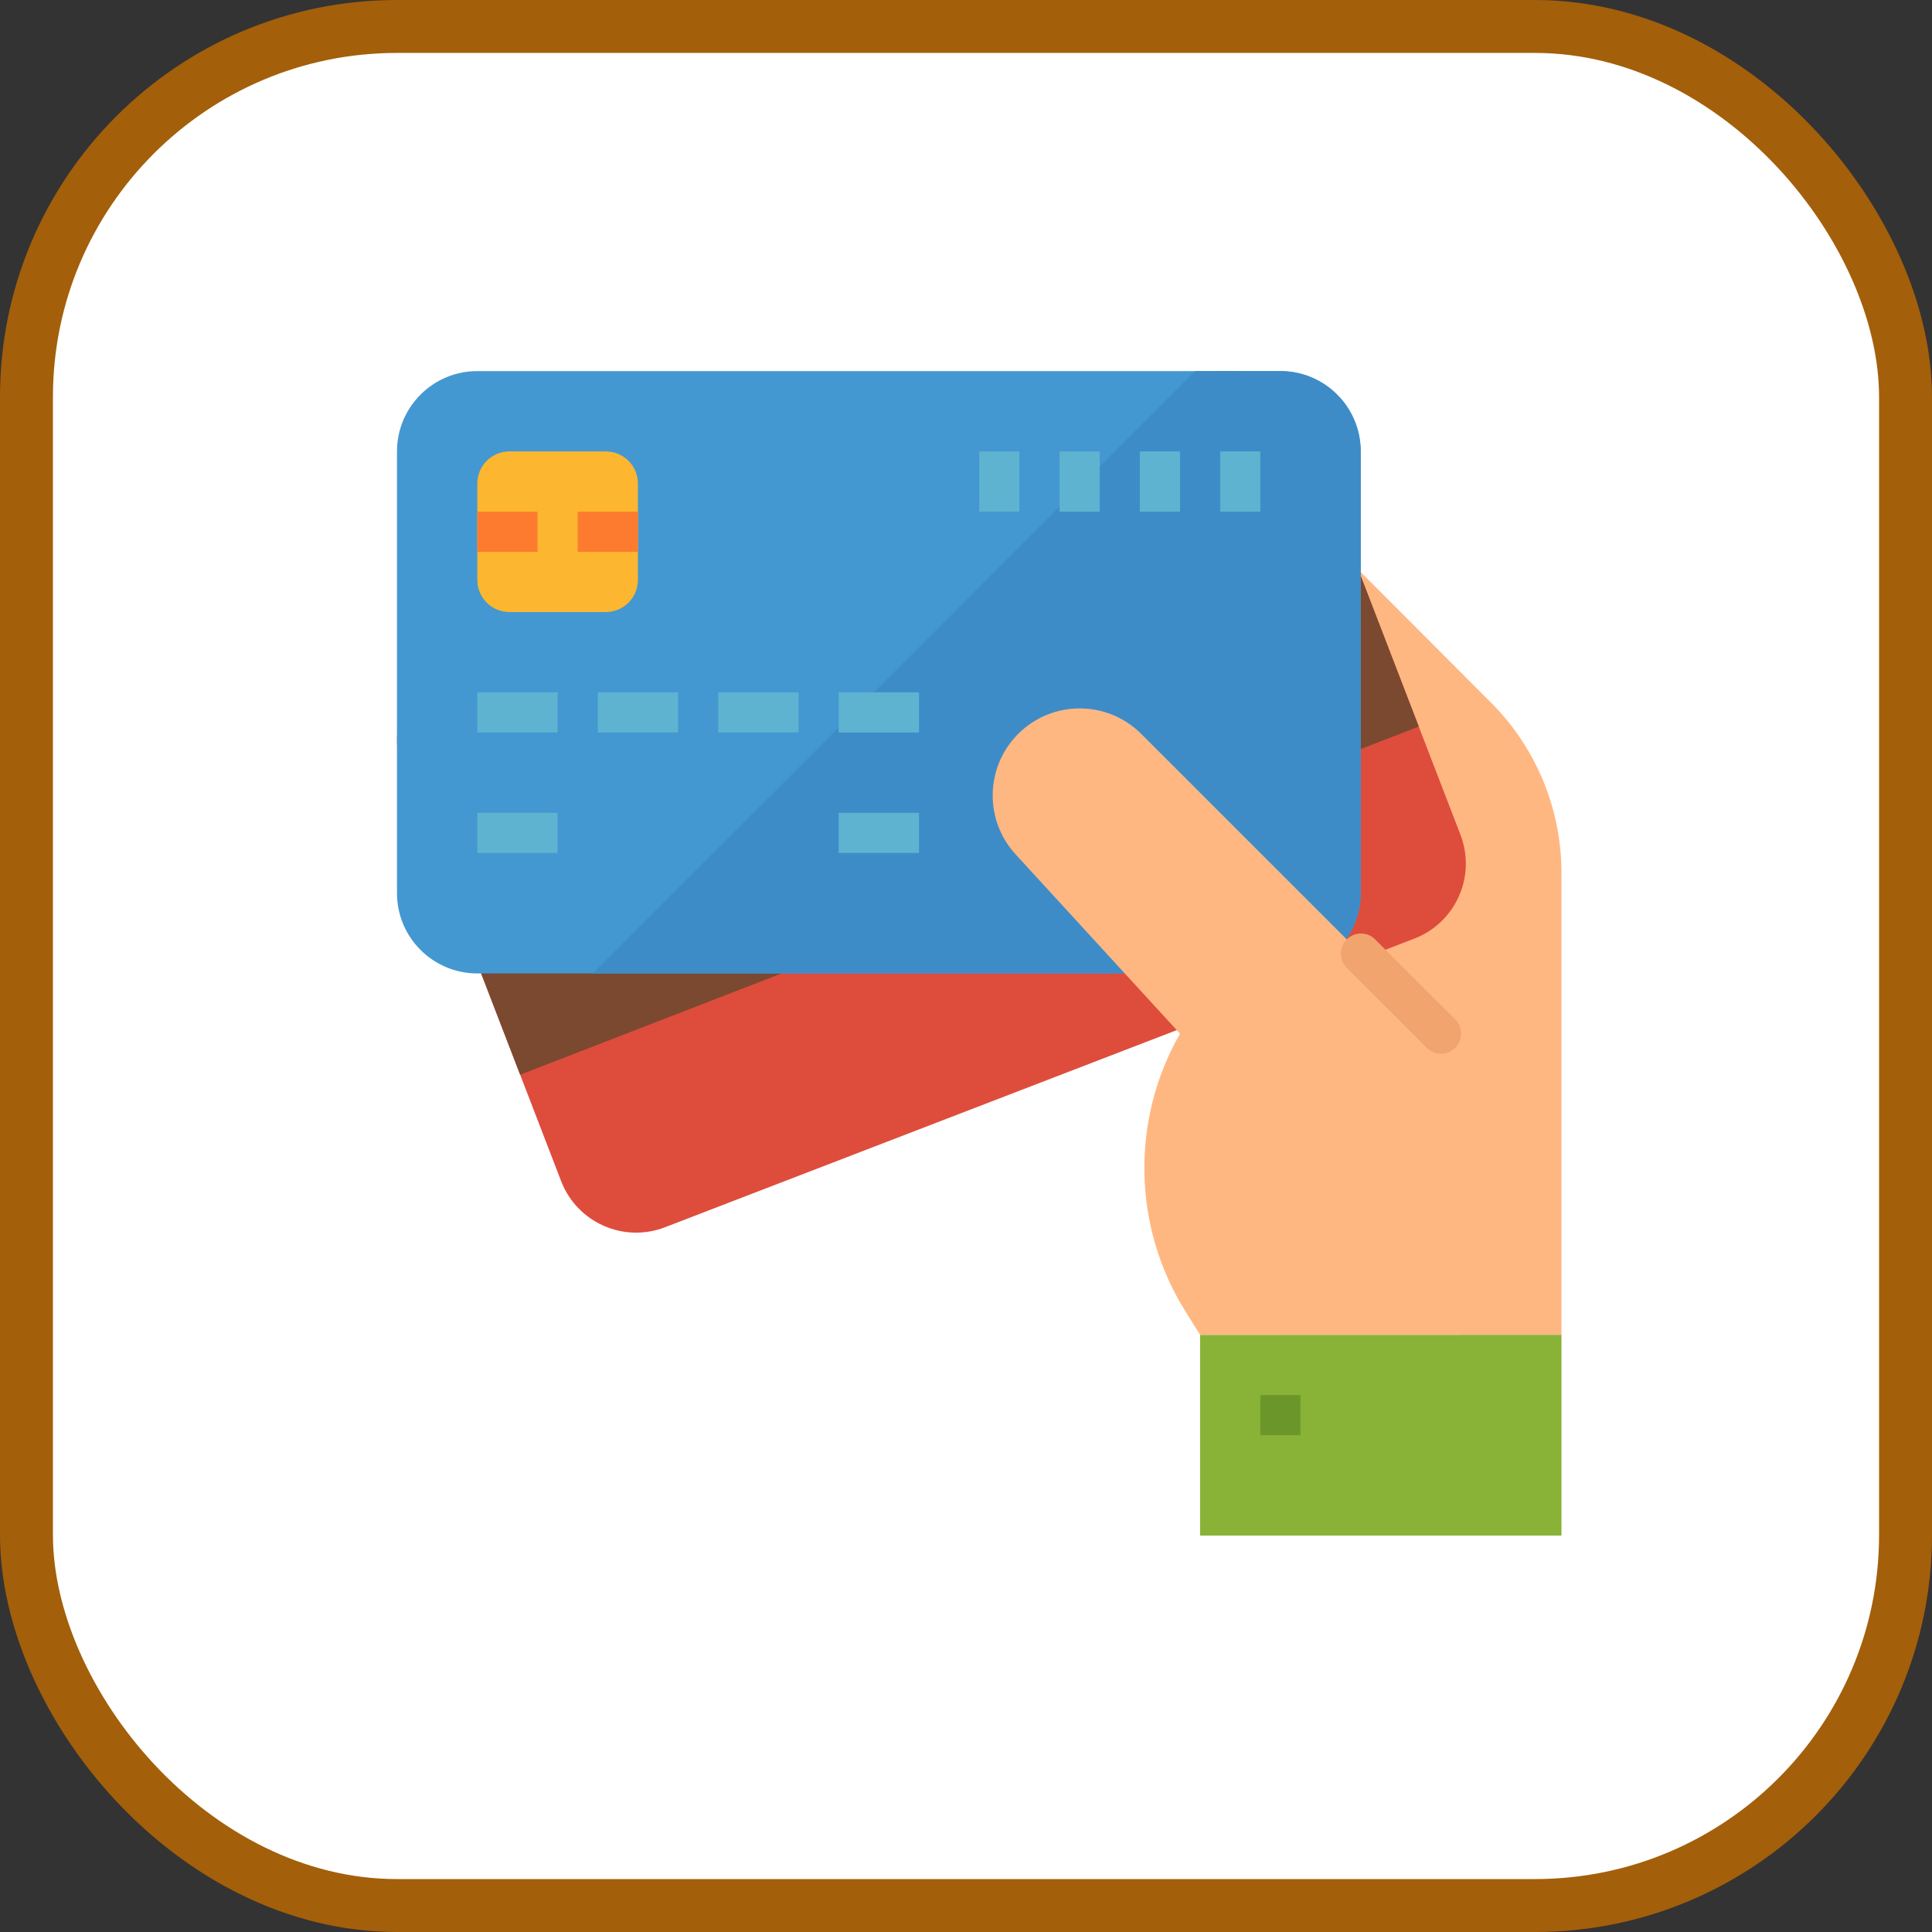 <!DOCTYPE svg PUBLIC "-//W3C//DTD SVG 1.1//EN" "http://www.w3.org/Graphics/SVG/1.1/DTD/svg11.dtd">
<!-- Uploaded to: SVG Repo, www.svgrepo.com, Transformed by: SVG Repo Mixer Tools -->
<svg width="800px" height="800px" viewBox="0 0 73 73" version="1.1" xmlns="http://www.w3.org/2000/svg" xmlns:xlink="http://www.w3.org/1999/xlink" fill="#000000">
<rect x="0" y="0" width="73" height="73" fill="#333333" stroke="none"/>
<g id="SVGRepo_bgCarrier" stroke-width="0"/>
<g id="SVGRepo_tracerCarrier" stroke-linecap="round" stroke-linejoin="round"/>
<g id="SVGRepo_iconCarrier"> <title>the-modern-web/payment-request-api</title> <desc>Created with Sketch.</desc> <defs> </defs> <g id="the-modern-web/payment-request-api" stroke="none" stroke-width="1" fill="none" fill-rule="evenodd"> <g id="container" transform="translate(2, 2)" fill="#FFFFFF" fill-rule="nonzero" stroke="#a35f0a" stroke-width="2"> <rect id="mask" x="-1" y="-1" width="71" height="71" rx="14"> </rect> </g> <g id="debit-card" transform="translate(15, 14)" fill-rule="nonzero"> <path d="M41.315,12.525 L33.379,4.574 L33.379,36.436 L44,36.436 L44,18.981 C44,16.557 43.033,14.234 41.315,12.525 Z" id="Shape" fill="#FFB782"> </path> <path d="M6.203,30.63 L0.204,15.056 C-0.399,13.492 0.38,11.736 1.945,11.134 L30.262,0.226 C31.825,-0.376 33.581,0.403 34.183,1.968 L40.183,17.542 C40.785,19.105 40.006,20.862 38.442,21.464 L10.126,32.371 C8.561,32.974 6.806,32.194 6.203,30.63 Z" id="Shape" fill="#DE4C3C"> </path> <polygon id="Shape" fill="#7A4930" points="36.345 7.578 2.393 20.739 4.654 26.608 38.608 13.453"> </polygon> <path d="M0,19.746 L0,3.057 C0,1.381 1.359,0.022 3.035,0.022 L33.379,0.022 C35.055,0.022 36.414,1.381 36.414,3.057 L36.414,19.746 C36.414,21.422 35.055,22.781 33.379,22.781 L3.035,22.781 C1.359,22.781 0,21.422 0,19.746 Z" id="Shape" fill="#4398D1"> </path> <path d="M33.379,0.022 L30.155,0.022 L7.397,22.781 L33.379,22.781 C35.055,22.781 36.414,21.422 36.414,19.746 L36.414,3.057 C36.414,1.381 35.055,0.022 33.379,0.022 Z" id="Shape" fill="#3E8CC7"> </path> <polygon id="Shape" fill="#5EB3D1" points="3.035 12.16 6.069 12.16 6.069 13.677 3.035 13.677"> </polygon> <polygon id="Shape" fill="#5EB3D1" points="3.035 16.712 6.069 16.712 6.069 18.229 3.035 18.229"> </polygon> <polygon id="Shape" fill="#5EB3D1" points="16.69 16.712 19.724 16.712 19.724 18.229 16.69 18.229"> </polygon> <polygon id="Shape" fill="#5EB3D1" points="7.587 12.16 10.621 12.16 10.621 13.677 7.587 13.677"> </polygon> <polygon id="Shape" fill="#5EB3D1" points="12.138 12.16 15.173 12.16 15.173 13.677 12.138 13.677"> </polygon> <polygon id="Shape" fill="#5EB3D1" points="16.69 12.16 19.724 12.16 19.724 13.677 16.69 13.677"> </polygon> <polygon id="Shape" fill="#5EB3D1" points="31.104 3.057 32.621 3.057 32.621 5.333 31.104 5.333"> </polygon> <polygon id="Shape" fill="#5EB3D1" points="28.069 3.057 29.586 3.057 29.586 5.333 28.069 5.333"> </polygon> <polygon id="Shape" fill="#5EB3D1" points="25.035 3.057 26.552 3.057 26.552 5.333 25.035 5.333"> </polygon> <polygon id="Shape" fill="#5EB3D1" points="22 3.057 23.517 3.057 23.517 5.333 22 5.333"> </polygon> <polygon id="Shape" fill="#88B337" points="30.345 36.436 44 36.436 44 44.022 30.345 44.022"> </polygon> <path d="M28.118,13.727 C26.832,12.445 24.749,12.448 23.467,13.735 C22.228,14.979 22.185,16.978 23.369,18.275 L29.586,25.057 C27.718,28.327 27.798,32.36 29.793,35.554 L30.345,36.436 L40.207,36.436 L40.207,25.816 L28.118,13.727 Z" id="Shape" fill="#FFB782"> </path> <polygon id="Shape" fill="#6B962A" points="32.621 38.712 34.138 38.712 34.138 40.229 32.621 40.229"> </polygon> <path d="M3.035,7.912 L3.035,4.271 C3.035,3.6 3.578,3.057 4.249,3.057 L7.89,3.057 C8.561,3.057 9.104,3.6 9.104,4.271 L9.104,7.912 C9.104,8.583 8.561,9.126 7.89,9.126 L4.249,9.126 C3.578,9.126 3.035,8.583 3.035,7.912 Z" id="Shape" fill="#FDB62F"> </path> <polygon id="Shape" fill="#FD7B2F" points="3.035 5.333 5.311 5.333 5.311 6.85 3.035 6.85"> </polygon> <polygon id="Shape" fill="#FD7B2F" points="6.828 5.333 9.104 5.333 9.104 6.85 6.828 6.85"> </polygon> <path d="M39.448,25.816 C39.247,25.816 39.054,25.736 38.912,25.593 L35.877,22.559 C35.586,22.258 35.595,21.777 35.897,21.486 C36.191,21.202 36.657,21.202 36.95,21.486 L39.985,24.52 C40.281,24.817 40.281,25.297 39.985,25.593 C39.842,25.736 39.649,25.816 39.448,25.816 Z" id="Shape" fill="#F2A46F"> </path> </g> </g> </g>
</svg>